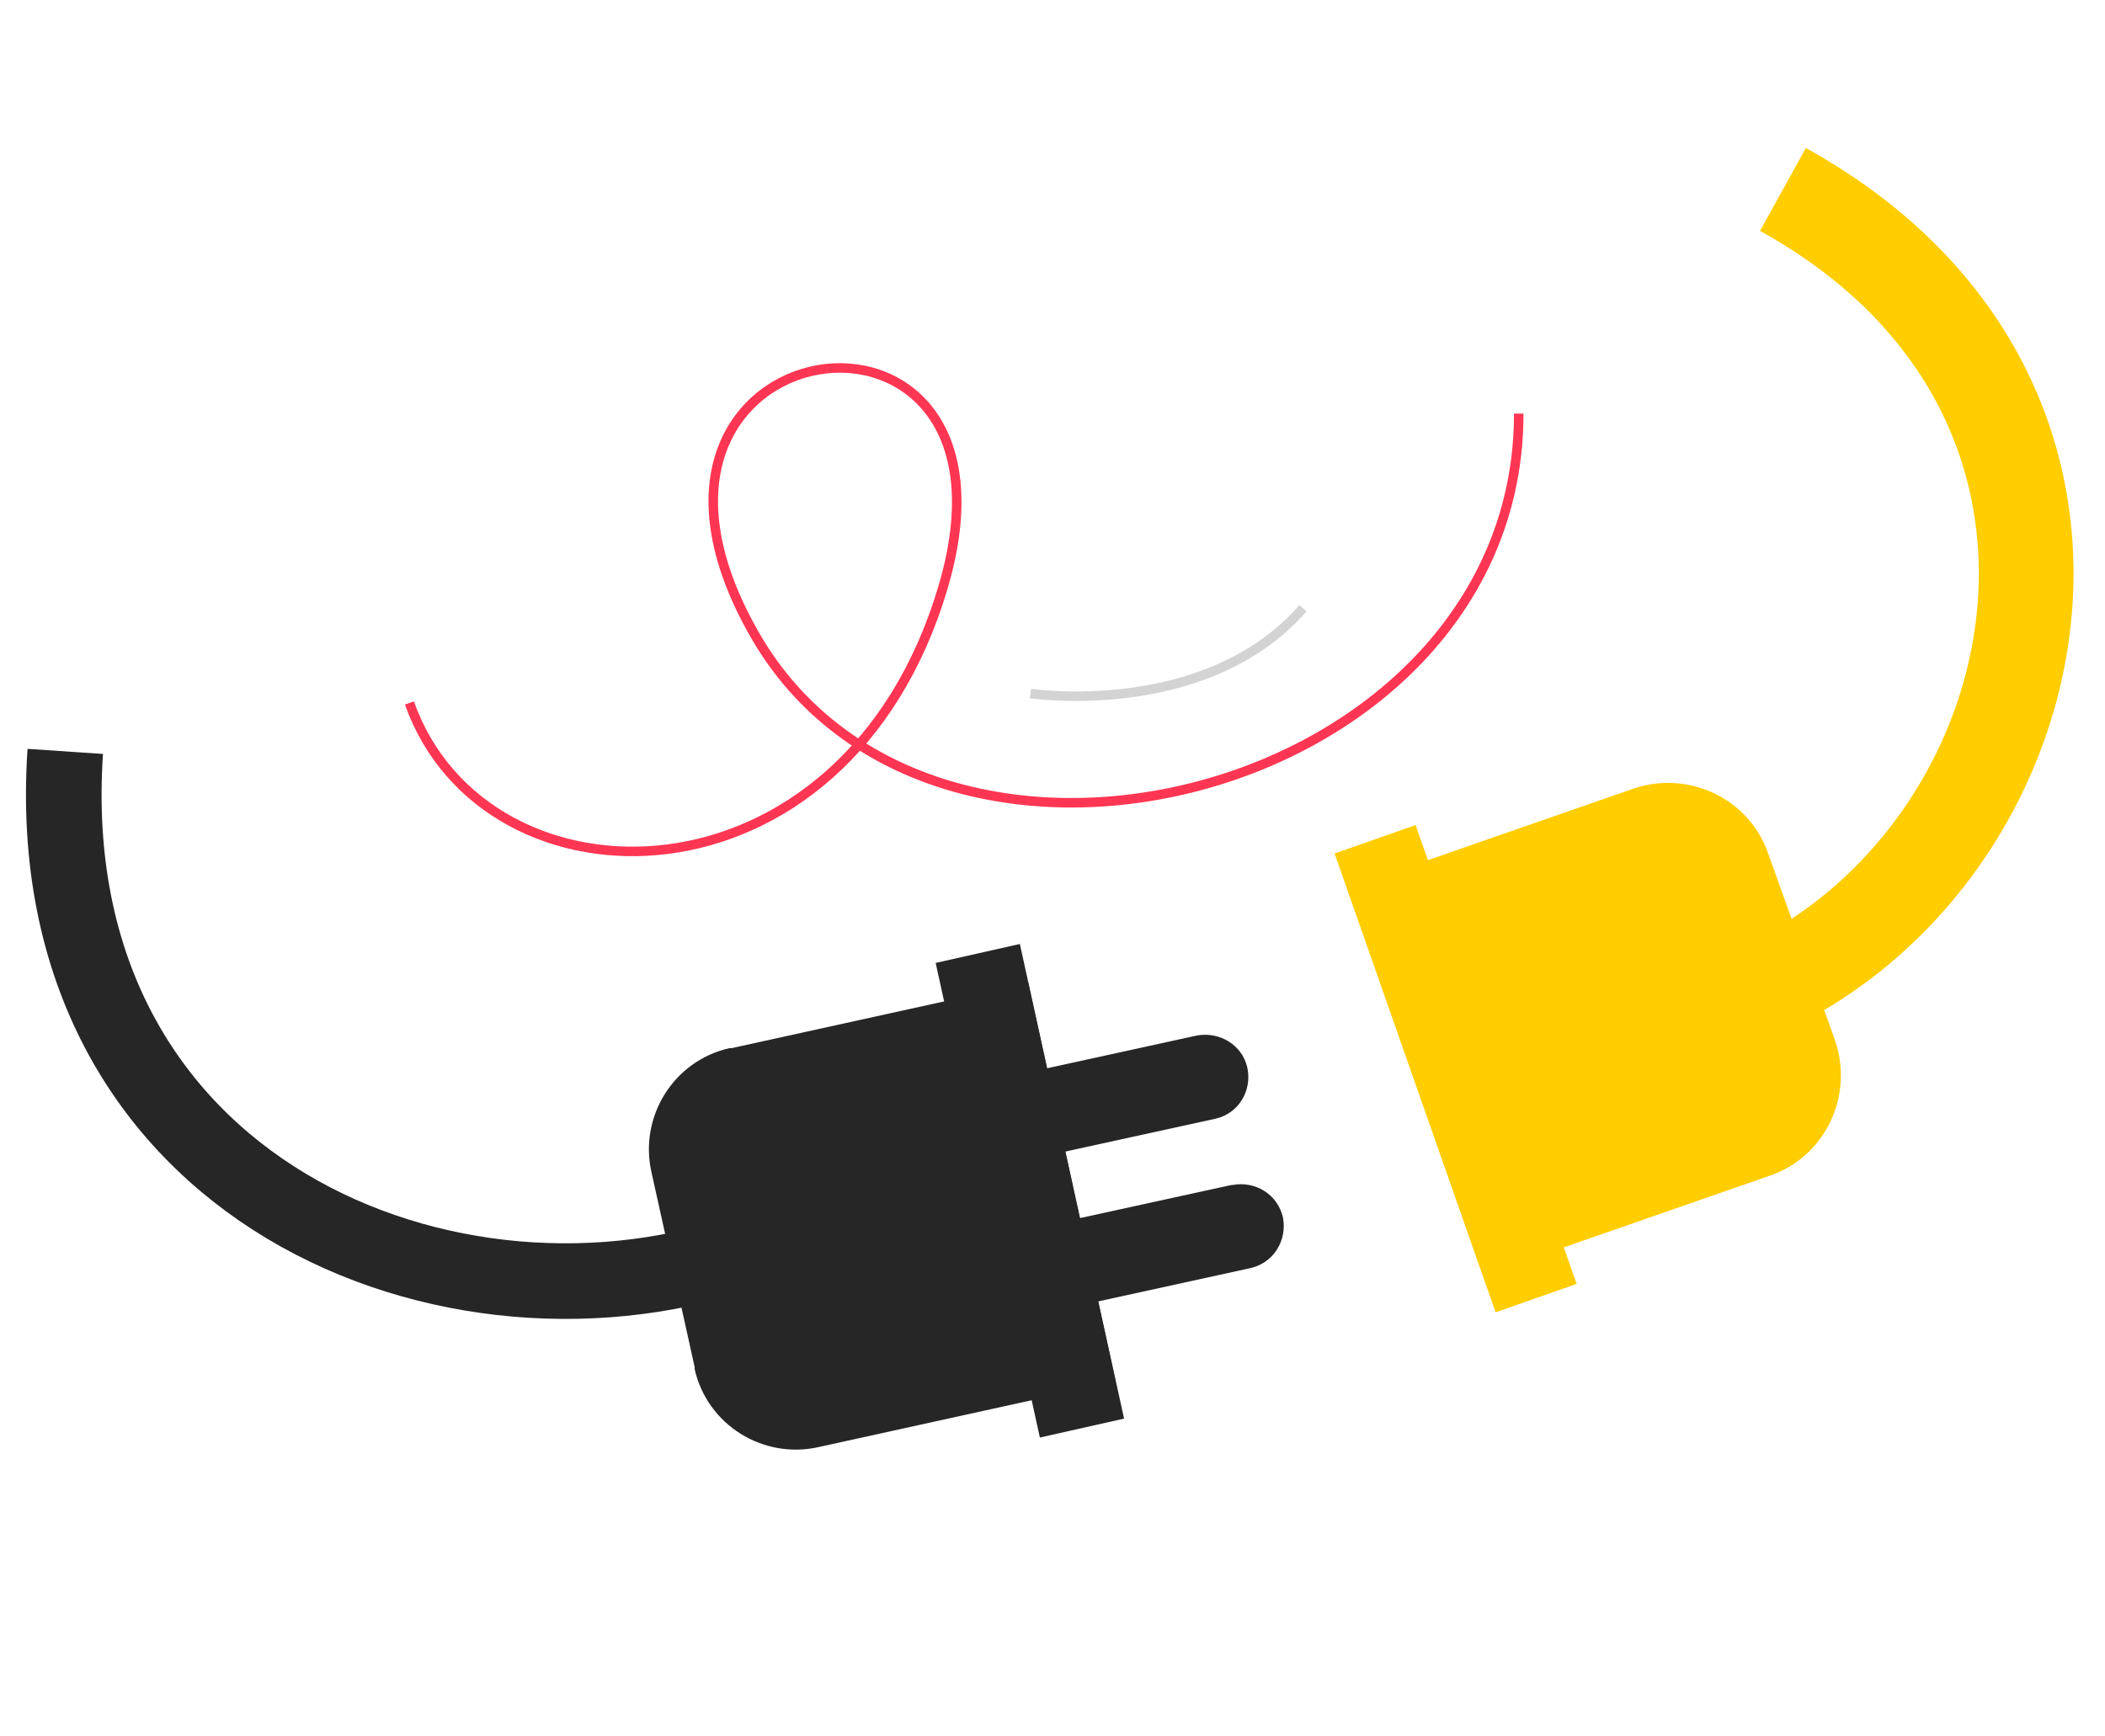 <?xml version="1.0" encoding="UTF-8"?>
<!-- Generator: Adobe Illustrator 25.0.1, SVG Export Plug-In . SVG Version: 6.00 Build 0)  -->
<svg xmlns="http://www.w3.org/2000/svg" xmlns:xlink="http://www.w3.org/1999/xlink" version="1.1" x="0px" y="0px" viewBox="0 0 200 165" style="enable-background:new 0 0 200 165;" xml:space="preserve">
<style type="text/css">
	.st0{fill:#262626;}
	.st1{fill:#FFCD00;}
	.st2{fill:none;stroke:#262626;stroke-width:7.184;stroke-miterlimit:10;}
	.st3{fill:none;stroke:#FFCD00;stroke-width:9;stroke-miterlimit:10;}
	.st4{fill:none;stroke:#FF3653;stroke-width:0.904;stroke-miterlimit:10;}
	.st5{fill:none;stroke:#D3D3D3;stroke-width:0.904;stroke-miterlimit:10;}
</style>
<g id="Layer_1">
</g>
<g id="Layer_29">
	<g>
		<g>
			<path id="Path_358_2_" class="st0" d="M106,131.3l-28.2,6.2c-5.3,1.2-10.6-2.1-11.8-7.4c0-0.1,0-0.1,0-0.2l-4.1-18.5     c-1.2-5.3,2.1-10.6,7.4-11.8c0.1,0,0.1,0,0.2,0l28.2-6.2L106,131.3z"></path>
			<path id="Path_359_2_" class="st0" d="M93.1,111.2l22.4-4.9c2.2-0.5,3.5-2.7,3-4.9c-0.5-2.1-2.6-3.4-4.8-3l-22.4,4.9L93.1,111.2z     "></path>
			<path id="Path_360_2_" class="st0" d="M96.4,125.4l22.4-4.9c2.2-0.5,3.5-2.6,3.1-4.8c-0.5-2.2-2.6-3.5-4.8-3.1c0,0-0.1,0-0.1,0     l-22.4,4.9L96.4,125.4z"></path>
			<path id="Path_361_2_" class="st0" d="M96.9,89.7l-8,1.8l9.9,45.1l8-1.8L96.9,89.7z"></path>
			<path id="Path_362_2_" class="st1" d="M140.9,121.2l27.3-9.5c5.2-1.8,7.9-7.5,6.2-12.7L168,81.1c-1.8-5.2-7.5-7.9-12.7-6.2     l-27.3,9.5L140.9,121.2z"></path>
			<path id="Path_363_2_" class="st1" d="M142.1,124.7l7.7-2.7l-15.3-43.6l-7.7,2.7L142.1,124.7z"></path>
			<path id="Path_364_2_" class="st2" d="M71.7,118.6c-28.5,10.5-68.3-5.4-65.5-47.2"></path>
			<path id="Path_365_2_" class="st3" d="M160.8,96.4c32.8-8.7,47.1-57.1,8.6-78.4"></path>
			<path id="Path_366_2_" class="st4" d="M38.9,66.8c7.2,20.3,41.4,20.4,50.7-11s-34.9-25.2-17.9,4.5s72.6,15.3,72.6-21"></path>
			<path id="Path_367_2_" class="st5" d="M123.8,57.8c-9.3,10.6-25.9,8.1-25.9,8.1"></path>
		</g>
	</g>
</g>
</svg>
